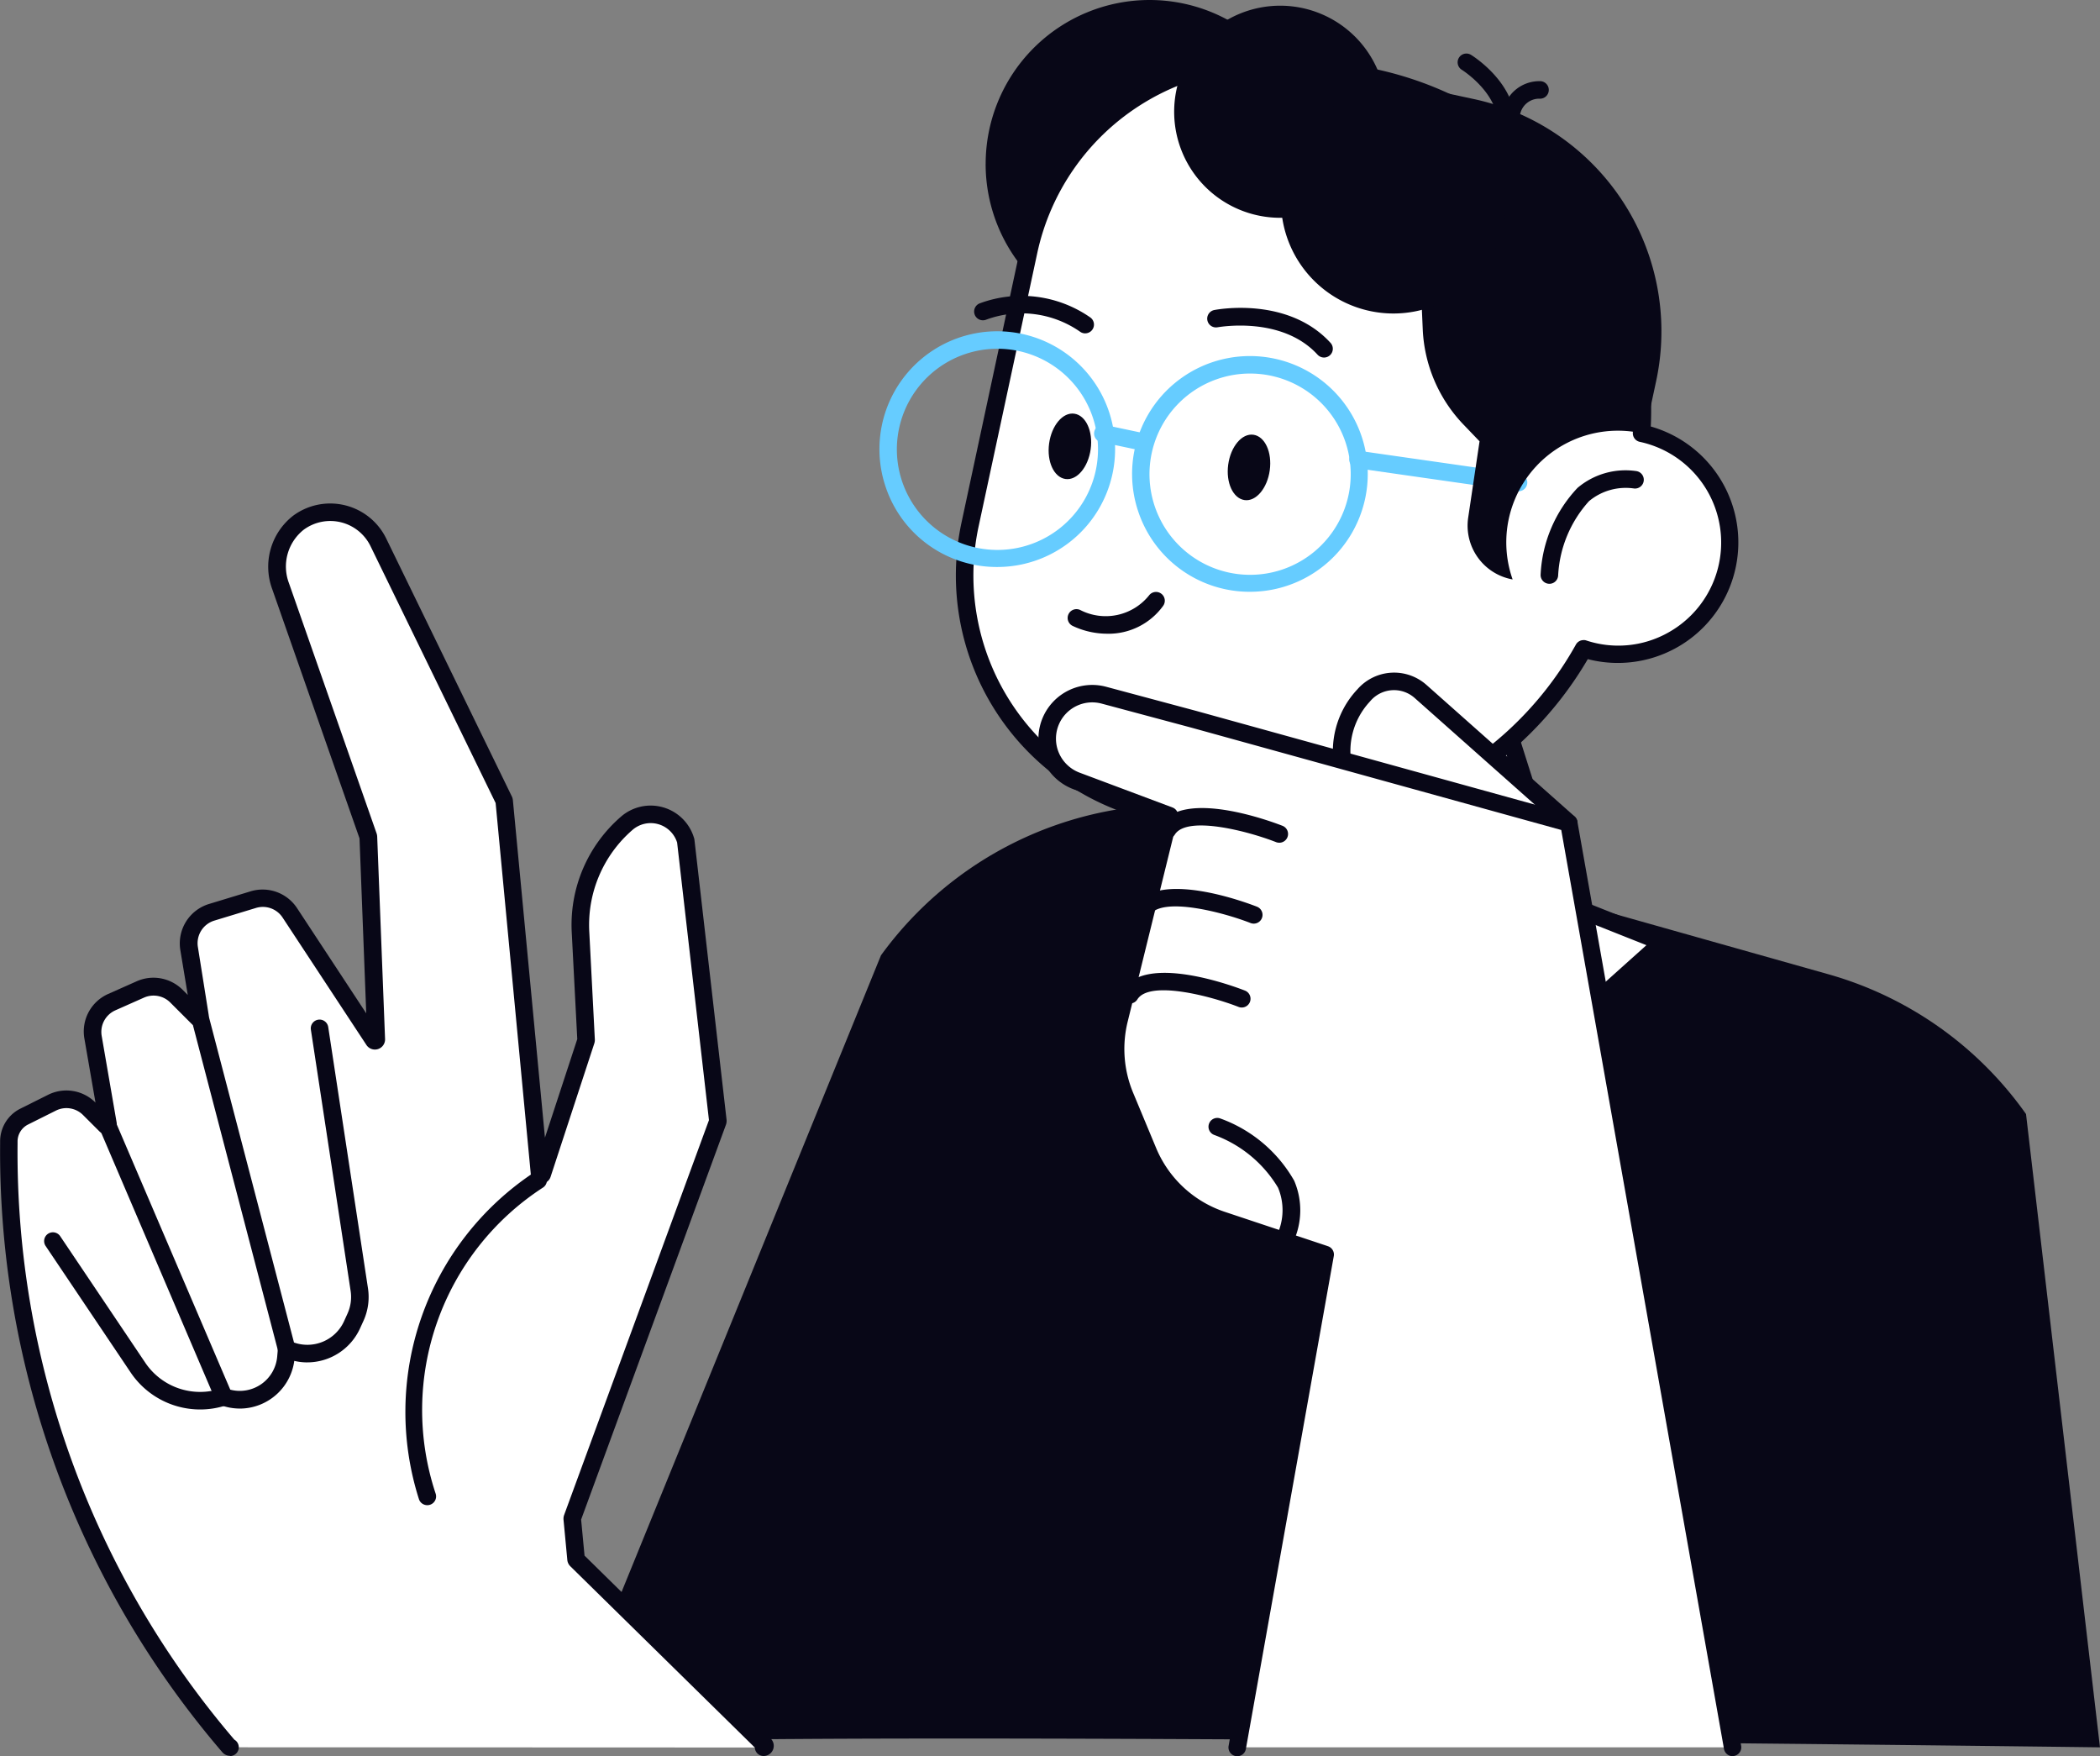 <svg xmlns="http://www.w3.org/2000/svg" width="80" height="66.883" viewBox="0 0 80 66.883">
  <rect x="0" y="0" width="80" height="66.883" fill="#808080" stroke="none"/>
  <g id="グループ_83" data-name="グループ 83" transform="translate(-136.266 -5733.88)">
    <path id="パス_381" data-name="パス 381" d="M89.655,23.152A6.244,6.244,0,1,0,95.9,16.908a6.244,6.244,0,0,0-6.244,6.244" transform="translate(84.159 5716.972)" fill="#080717"/>
    <path id="パス_382" data-name="パス 382" d="M0,144.5l12.294-30.165a13.91,13.91,0,0,1,15.056-5.213l21.017,5.929a13.81,13.81,0,0,1,7.548,5.33L58.732,144.5S0,143.745,0,144.5" transform="translate(157.533 5655.93)" fill="#080717"/>
    <path id="パス_383" data-name="パス 383" d="M65.077,93.043l-4.253-13.4L49.83,83.13,53.66,95.2c-1.585,1.691-2.609,3.617-1.537,5.3,2.625,4.108,10.157,0,13.466-2.967L68.9,94.563Z" transform="translate(130.713 5675.206)" fill="#fff"/>
    <path id="パス_384" data-name="パス 384" d="M54.926,101.9c3.541,0,8.054-2.841,10.221-4.784l3.309-2.967a.334.334,0,0,0-.1-.559l-3.674-1.461-4.2-13.252a.335.335,0,0,0-.42-.218L49.064,82.145a.334.334,0,0,0-.218.419l3.771,11.886c-1.948,2.137-2.433,4.007-1.441,5.56a3.973,3.973,0,0,0,2.95,1.834,5.869,5.869,0,0,0,.8.052m12.683-7.889L64.7,96.615c-4.23,3.792-8.677,4.815-10.484,4.567a3.333,3.333,0,0,1-2.477-1.531c-.829-1.3-.325-2.942,1.5-4.887a.336.336,0,0,0,.075-.33l-3.73-11.752,10.357-3.287,4.152,13.084a.335.335,0,0,0,.195.21Zm-3.2-1.631h0Z" transform="translate(131.378 5675.872)" fill="#080717"/>
    <path id="パス_385" data-name="パス 385" d="M81.163,87.1,78.25,79.378,67.834,83.193l3.241,10.034c3.744.231,7.415-2.945,10.088-6.123" transform="translate(112.432 5675.38)" fill="#080717"/>
    <path id="パス_386" data-name="パス 386" d="M67.97,37.944A12.89,12.89,0,0,0,57.82,24.409l-2.245-.482A9.225,9.225,0,0,0,44.62,31.011L42.384,41.429a9.225,9.225,0,0,0,7.084,10.955l1.782.382a13.368,13.368,0,0,0,14.509-6.615,4.256,4.256,0,1,0,2.212-8.208" transform="translate(130.834 5712.437)" fill="#fff"/>
    <path id="パス_387" data-name="パス 387" d="M53.338,52.729a13.807,13.807,0,0,0,11.91-6.846,4.59,4.59,0,0,0,2.4-8.86,13.27,13.27,0,0,0-10.431-13.6l-2.245-.482a9.569,9.569,0,0,0-11.352,7.34L41.386,40.7a9.57,9.57,0,0,0,7.34,11.352l1.782.382a13.5,13.5,0,0,0,2.83.3m11.749-7.576a.334.334,0,0,0-.293.173,13.113,13.113,0,0,1-14.146,6.449l-1.782-.382A8.9,8.9,0,0,1,42.04,40.836l2.236-10.419A8.9,8.9,0,0,1,54.834,23.59l2.245.482a12.6,12.6,0,0,1,9.886,13.184.334.334,0,0,0,.263.351,3.923,3.923,0,0,1,1.084,7.265,3.885,3.885,0,0,1-3.122.3.335.335,0,0,0-.1-.016" transform="translate(131.505 5713.101)" fill="#080717"/>
    <path id="パス_388" data-name="パス 388" d="M116.75,63.636a4.489,4.489,0,1,0-4.26-3.062,4.465,4.465,0,0,0,4.26,3.062m0-8.312a3.831,3.831,0,1,1-1.219.2,3.8,3.8,0,0,1,1.219-.2" transform="translate(57.511 5691.839)" fill="#6cf"/>
    <path id="パス_389" data-name="パス 389" d="M87.952,66.457a4.489,4.489,0,1,0-4.26-3.062,4.473,4.473,0,0,0,4.26,3.062m0-8.312a3.833,3.833,0,1,1-1.219.2,3.807,3.807,0,0,1,1.219-.2" transform="translate(95.934 5689.962)" fill="#6cf"/>
    <path id="パス_390" data-name="パス 390" d="M71.73,69.819a.334.334,0,0,0,.047-.665l-6.111-.875a.334.334,0,1,0-.095.662l6.112.875a.328.328,0,0,0,.047,0" transform="translate(122.382 5682.772)" fill="#6cf"/>
    <path id="パス_391" data-name="パス 391" d="M110.065,66.285a.334.334,0,0,0,.069-.661l-1.468-.31a.334.334,0,1,0-.138.654l1.468.31a.354.354,0,0,0,.07.007" transform="translate(69.683 5684.75)" fill="#6cf"/>
    <path id="パス_392" data-name="パス 392" d="M96.181,67.794c-.094.686-.524,1.2-.962,1.136s-.715-.665-.621-1.352.524-1.2.962-1.136.715.665.621,1.352" transform="translate(88.457 5683.996)" fill="#080717"/>
    <path id="パス_393" data-name="パス 393" d="M116.595,65.4c-.094.687-.524,1.2-.962,1.135s-.715-.665-.621-1.352.524-1.2.962-1.135.715.665.621,1.352" transform="translate(61.22 5685.588)" fill="#080717"/>
    <path id="パス_394" data-name="パス 394" d="M108.116,85.952a2.565,2.565,0,0,0,2.11-1.055.334.334,0,1,0-.532-.405,2.119,2.119,0,0,1-2.615.559.334.334,0,0,0-.3.6,3.084,3.084,0,0,0,1.337.3" transform="translate(70.345 5672.065)" fill="#080717"/>
    <path id="パス_395" data-name="パス 395" d="M91.894,53.882a.334.334,0,0,0,.246-.56c-1.627-1.775-4.313-1.271-4.427-1.249a.334.334,0,0,0,.129.656c.024,0,2.435-.451,3.805,1.045a.334.334,0,0,0,.247.108" transform="translate(94.812 5693.615)" fill="#080717"/>
    <path id="パス_396" data-name="パス 396" d="M118.891,52.018a.334.334,0,0,0,.2-.6,4.584,4.584,0,0,0-4.221-.542.334.334,0,0,0,.244.622,3.9,3.9,0,0,1,3.576.455.335.335,0,0,0,.2.066" transform="translate(58.718 5694.558)" fill="#080717"/>
    <path id="パス_397" data-name="パス 397" d="M52.334,74.841a.334.334,0,0,0,.334-.318,4.565,4.565,0,0,1,1.176-2.83,2.187,2.187,0,0,1,1.718-.482.334.334,0,0,0,.069-.665,2.829,2.829,0,0,0-2.225.642A5.167,5.167,0,0,0,52,74.491a.334.334,0,0,0,.318.349h.016" transform="translate(142.956 5681.274)" fill="#080717"/>
    <path id="パス_398" data-name="パス 398" d="M68.473,26.369a.334.334,0,0,0,.329-.275c.324-1.8-1.571-2.987-1.652-3.036a.334.334,0,0,0-.35.569c.016.01,1.587,1,1.345,2.349a.334.334,0,0,0,.27.388.328.328,0,0,0,.059.005" transform="translate(125.154 5712.911)" fill="#080717"/>
    <path id="パス_399" data-name="パス 399" d="M63.16,27.684a.335.335,0,0,0,.322-.243.743.743,0,0,1,.737-.624.334.334,0,1,0,.053-.666,1.416,1.416,0,0,0-1.434,1.107.335.335,0,0,0,.322.426" transform="translate(130.688 5710.821)" fill="#080717"/>
    <path id="パス_400" data-name="パス 400" d="M53.5,32.325a10.421,10.421,0,0,0-3.523-7.686l5.535,1.188a9.047,9.047,0,0,1,6.948,10.744l-.432,2.013a4.252,4.252,0,0,0-5.035,5.54A2.081,2.081,0,0,1,55.3,41.769l.433-2.906-.61-.635A5.593,5.593,0,0,1,53.569,34.6l-.081-1.821c.007-.15.013-.3.013-.453" transform="translate(136.897 5711.825)" fill="#080717"/>
    <path id="パス_401" data-name="パス 401" d="M160.59,122.32a.055.055,0,0,1-.041-.019,34.778,34.778,0,0,1-8.385-22.958v-.1a1.062,1.062,0,0,1,.587-.94l1.061-.53a1.229,1.229,0,0,1,1.419.231l.625.624a.053.053,0,0,0,.09-.047l-.57-3.3a1.23,1.23,0,0,1,.712-1.332l1.093-.485a1.228,1.228,0,0,1,1.368.254l.809.808a.053.053,0,0,0,.09-.046l-.413-2.584a1.23,1.23,0,0,1,.856-1.37l1.595-.485a1.23,1.23,0,0,1,1.385.5l3.194,4.855a.053.053,0,0,0,.1-.031l-.3-7.713a.048.048,0,0,0,0-.015l-3.34-9.533a2.122,2.122,0,0,1,.679-2.415,2.04,2.04,0,0,1,3.044.748l4.788,9.829a.057.057,0,0,1,.005.018l1.346,14.2a.053.053,0,0,0,.1.012l1.666-5.083a.055.055,0,0,0,0-.019l-.213-4.107a5.148,5.148,0,0,1,1.76-4.148,1.389,1.389,0,0,1,2.248.666l1.224,10.667a.06.06,0,0,1,0,.024l-5.542,15.106a.056.056,0,0,0,0,.023l.146,1.539a.054.054,0,0,0,.015.033l7.166,7.04a.053.053,0,0,1-.037.091Z" transform="translate(-15.562 5678.108)" fill="#fff"/>
    <path id="パス_402" data-name="パス 402" d="M159.923,121.988a.334.334,0,0,0,.167-.624,34.413,34.413,0,0,1-8.259-22.685v-.1a.724.724,0,0,1,.4-.644l1.061-.53a.893.893,0,0,1,1.033.168l.625.624a.387.387,0,0,0,.655-.34l-.57-3.3a.9.9,0,0,1,.519-.97l1.093-.485a.9.9,0,0,1,1,.185l.809.809a.387.387,0,0,0,.656-.335L158.7,91.17a.9.9,0,0,1,.623-1l1.595-.485a.9.9,0,0,1,1.008.365l3.194,4.854a.387.387,0,0,0,.711-.228l-.3-7.713a.43.43,0,0,0-.022-.114l-3.339-9.532a1.788,1.788,0,0,1,.561-2.035,1.706,1.706,0,0,1,2.546.625l4.766,9.783,1.341,14.15a.387.387,0,0,0,.754.084l1.666-5.083a.442.442,0,0,0,.019-.14l-.212-4.107a4.785,4.785,0,0,1,1.646-3.879,1.055,1.055,0,0,1,1.7.481l1.213,10.572-5.519,15.043a.436.436,0,0,0-.022.172l.145,1.536a.387.387,0,0,0,.114.24l7.029,6.905a.335.335,0,0,0,.334.322.387.387,0,0,0,.271-.664l-7.092-6.968-.13-1.373,5.52-15.046a.445.445,0,0,0,.021-.179l-1.224-10.665a.324.324,0,0,0-.011-.054,1.724,1.724,0,0,0-2.789-.826,5.448,5.448,0,0,0-1.874,4.417l.21,4.054-1.231,3.753L170.7,85.578a.451.451,0,0,0-.037-.133l-4.788-9.829a2.374,2.374,0,0,0-3.542-.871,2.46,2.46,0,0,0-.8,2.8l3.325,9.492.256,6.663-2.639-4.012a1.571,1.571,0,0,0-1.761-.636l-1.595.485a1.57,1.57,0,0,0-1.089,1.743L158.315,93l-.2-.2a1.572,1.572,0,0,0-1.74-.323l-1.093.486a1.562,1.562,0,0,0-.906,1.694L154.8,97.1A1.562,1.562,0,0,0,153,96.8l-1.061.53a1.39,1.39,0,0,0-.772,1.235v.1a35.083,35.083,0,0,0,8.466,23.179.389.389,0,0,0,.295.135m13.518-7.53h0Z" transform="translate(-14.896 5678.774)" fill="#080717"/>
    <path id="パス_404" data-name="パス 404" d="M201.743,145.545a2.212,2.212,0,0,0,2.008-1.293l.13-.285a2.2,2.2,0,0,0,.173-1.244l-1.514-9.949a.334.334,0,0,0-.661.1l1.514,9.949a1.533,1.533,0,0,1-.12.867l-.129.285a1.536,1.536,0,0,1-1.908.814l-3.229-12.354a.334.334,0,0,0-.647.169l3.271,12.515a.336.336,0,0,0,.182.219,2.2,2.2,0,0,0,.931.208" transform="translate(-53.77 5640.223)" fill="#080717"/>
    <path id="パス_405" data-name="パス 405" d="M211.02,155.489a2.1,2.1,0,0,0,2.088-1.919l.028-.323a.334.334,0,0,0-.3-.362.331.331,0,0,0-.362.3l-.028.323a1.43,1.43,0,0,1-1.788,1.26L206.34,144.68a.334.334,0,1,0-.615.263l4.375,10.232a.334.334,0,0,0,.191.182,2.112,2.112,0,0,0,.729.131" transform="translate(-65.62 5632.039)" fill="#080717"/>
    <path id="パス_406" data-name="パス 406" d="M218.813,164.086a3.16,3.16,0,0,0,1-.162.334.334,0,0,0-.212-.634,2.519,2.519,0,0,1-2.879-.982l-3.243-4.822a.334.334,0,1,0-.555.373l3.242,4.822a3.192,3.192,0,0,0,2.645,1.405" transform="translate(-74.92 5623.476)" fill="#080717"/>
    <path id="パス_407" data-name="パス 407" d="M177.836,163.115a.339.339,0,0,0,.115-.02.334.334,0,0,0,.2-.429,10.1,10.1,0,0,1,4.1-11.653.334.334,0,1,0-.382-.548,10.939,10.939,0,0,0-4.348,12.431.334.334,0,0,0,.314.219" transform="translate(-25.292 5628.092)" fill="#080717"/>
    <path id="パス_408" data-name="パス 408" d="M81.362,21.6A4.039,4.039,0,1,0,85.4,17.557,4.039,4.039,0,0,0,81.362,21.6" transform="translate(99.634 5716.54)" fill="#080717"/>
    <path id="パス_409" data-name="パス 409" d="M67.712,31.29A4.285,4.285,0,1,0,72,27a4.285,4.285,0,0,0-4.285,4.285" transform="translate(117.353 5710.25)" fill="#080717"/>
    <path id="パス_410" data-name="パス 410" d="M69.2,99.943,63.553,94.93a1.516,1.516,0,0,0-2.131.117l-.072.08a3.1,3.1,0,0,0-.72,2.784l.43,1.843Z" transform="translate(126.829 5665.281)" fill="#fff"/>
    <path id="パス_411" data-name="パス 411" d="M68.535,99.616a.334.334,0,0,0,.222-.584l-5.648-5.013a1.856,1.856,0,0,0-2.6.142l-.072.079a3.437,3.437,0,0,0-.8,3.084l.43,1.843a.334.334,0,1,0,.651-.152l-.43-1.843a2.767,2.767,0,0,1,.642-2.484L61,94.609a1.186,1.186,0,0,1,1.661-.091l5.648,5.013a.334.334,0,0,0,.222.084" transform="translate(127.494 5665.943)" fill="#080717"/>
    <path id="パス_412" data-name="パス 412" d="M68,136.075l-6.239-35.2-14.3-3.956L44.046,96A1.716,1.716,0,0,0,43,99.267l3.546,1.329-1.918,7.766a4.643,4.643,0,0,0,.222,2.9l.88,2.113a4.645,4.645,0,0,0,2.818,2.62l3.929,1.309-3.348,18.771Z" transform="translate(134.271 5664.354)" fill="#fff"/>
    <path id="パス_413" data-name="パス 413" d="M67.33,135.743a.347.347,0,0,0,.058-.005.335.335,0,0,0,.271-.387l-6.239-35.2a.334.334,0,0,0-.24-.264l-14.3-3.956-3.411-.914a2.05,2.05,0,0,0-2.493,2.575,2.062,2.062,0,0,0,1.243,1.326l3.267,1.225-1.847,7.477a5.015,5.015,0,0,0,.238,3.109l.88,2.113a4.976,4.976,0,0,0,3.021,2.808l3.655,1.218-3.3,18.487a.334.334,0,0,0,.658.118L52.14,116.7a.334.334,0,0,0-.223-.376l-3.929-1.309a4.309,4.309,0,0,1-2.616-2.431l-.88-2.113a4.342,4.342,0,0,1-.206-2.691L46.2,100.01A.334.334,0,0,0,46,99.616l-3.546-1.329a1.391,1.391,0,0,1-.838-.893,1.382,1.382,0,0,1,1.68-1.736l3.409.913,14.1,3.9,6.2,35a.334.334,0,0,0,.329.276" transform="translate(134.937 5665.02)" fill="#080717"/>
    <path id="パス_414" data-name="パス 414" d="M94.072,149.219a.334.334,0,0,0,.308-.2,2.861,2.861,0,0,0,.035-2.335,5.314,5.314,0,0,0-2.816-2.37.334.334,0,0,0-.227.629A4.717,4.717,0,0,1,93.8,146.95a2.217,2.217,0,0,1-.039,1.8.334.334,0,0,0,.178.438.331.331,0,0,0,.13.026" transform="translate(91.153 5632.164)" fill="#080717"/>
    <path id="パス_415" data-name="パス 415" d="M101.418,129.091a.334.334,0,0,0,.122-.645c-.385-.15-3.783-1.43-4.666-.018a.334.334,0,0,0,.567.354c.463-.742,2.8-.127,3.855.286a.333.333,0,0,0,.122.023" transform="translate(82.153 5643.162)" fill="#080717"/>
    <path id="パス_416" data-name="パス 416" d="M100.052,119.531a.334.334,0,0,0,.122-.645c-.385-.151-3.783-1.43-4.666-.018a.334.334,0,1,0,.567.354c.463-.741,2.8-.127,3.855.286a.332.332,0,0,0,.122.023" transform="translate(83.976 5649.527)" fill="#080717"/>
    <path id="パス_417" data-name="パス 417" d="M97.15,110.312a.334.334,0,0,0,.122-.646c-.385-.15-3.783-1.43-4.666-.018a.334.334,0,1,0,.567.354c.464-.742,2.8-.128,3.855.286a.333.333,0,0,0,.122.023" transform="translate(87.848 5655.665)" fill="#080717"/>
  </g>
</svg>
